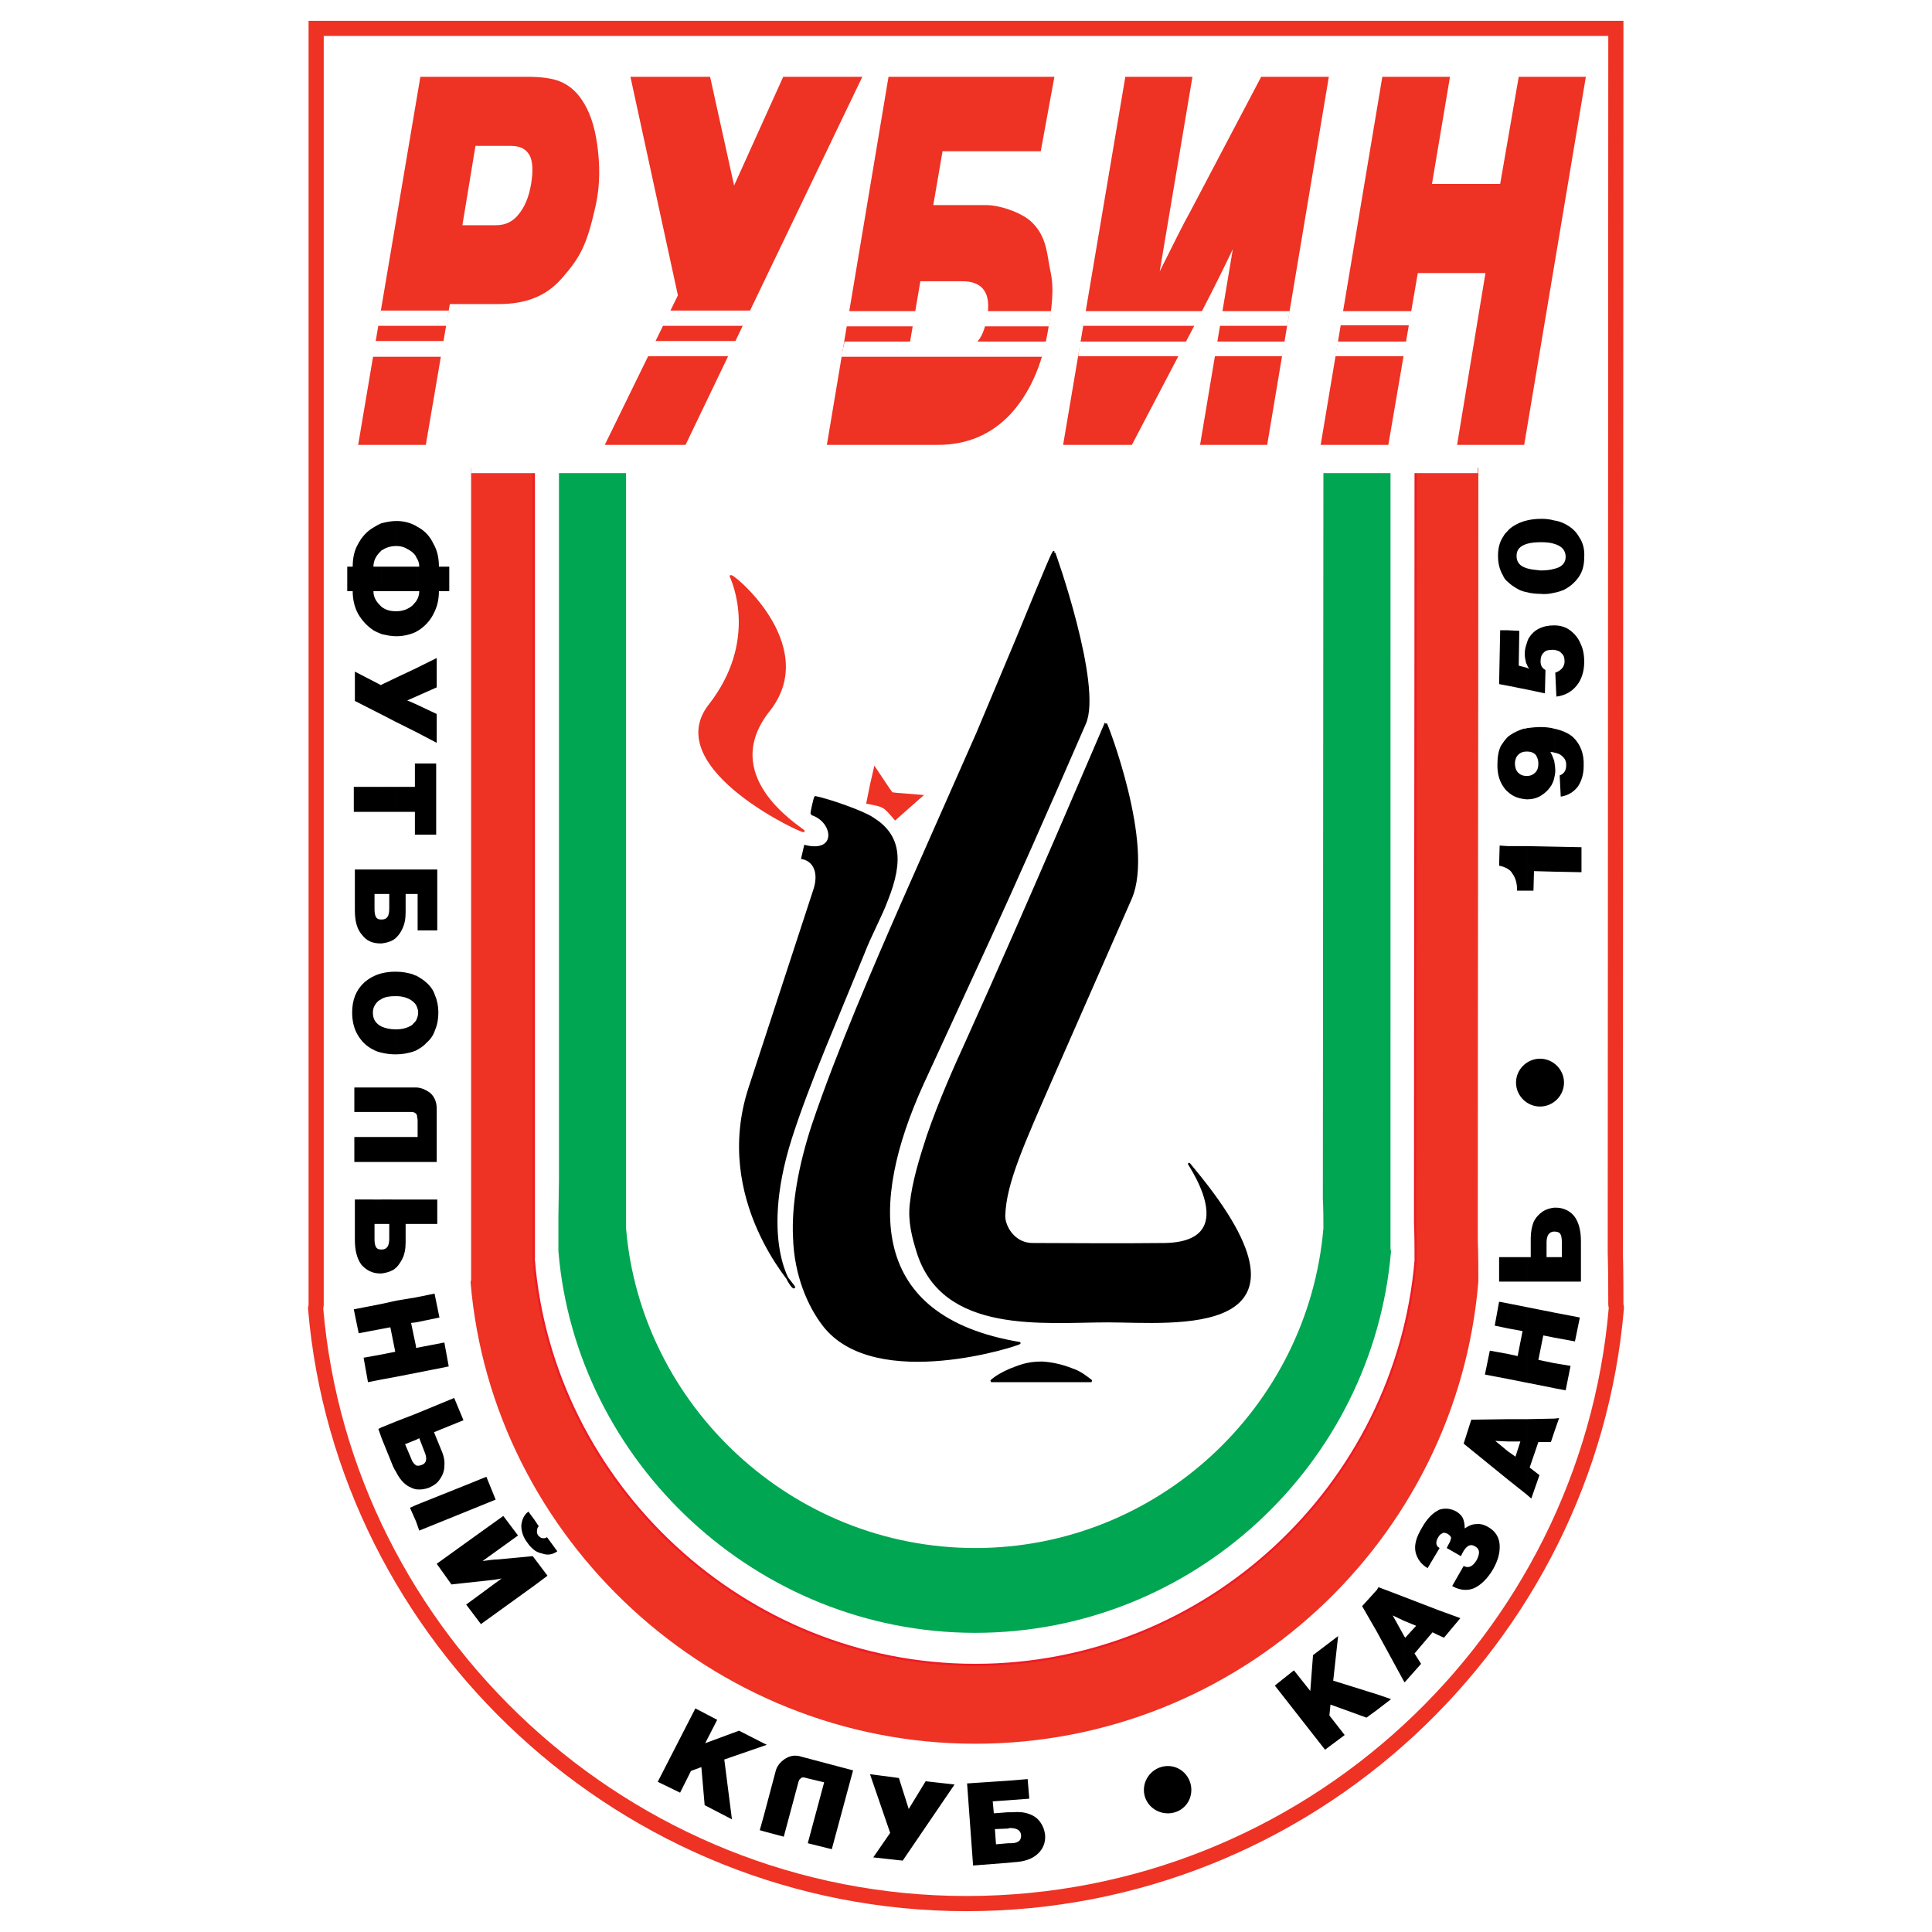 <?xml version="1.0" encoding="utf-8"?>
<!-- Generator: Adobe Illustrator 13.0.0, SVG Export Plug-In . SVG Version: 6.00 Build 14948)  -->
<!DOCTYPE svg PUBLIC "-//W3C//DTD SVG 1.0//EN" "http://www.w3.org/TR/2001/REC-SVG-20010904/DTD/svg10.dtd">
<svg version="1.0" id="Layer_1" xmlns="http://www.w3.org/2000/svg" xmlns:xlink="http://www.w3.org/1999/xlink" x="0px" y="0px"
	 width="192.756px" height="192.756px" viewBox="0 0 192.756 192.756" enable-background="new 0 0 192.756 192.756"
	 xml:space="preserve">
<g>
	<polygon fill-rule="evenodd" clip-rule="evenodd" fill="#FFFFFF" points="0,0 192.756,0 192.756,192.756 0,192.756 0,0 	"/>
	
		<path fill-rule="evenodd" clip-rule="evenodd" fill="#FFFFFF" stroke="#EE3224" stroke-width="1.512" stroke-miterlimit="2.613" d="
		M161.215,2.834H31.542v69.704v46.921v5.586c0,1.736,0,3.525,0,5.207c0,0.057-0.055,0.164-0.055,0.271
		c2.776,32.873,30.921,59.398,64.945,59.398c34.024,0,62.006-26.256,64.836-59.451c0-0.109-0.054-0.219-0.054-0.326
		c0-0.65,0-3.418-0.055-5.154C161.16,91.903,161.215,36.032,161.215,2.834L161.215,2.834z"/>
	
		<path fill-rule="evenodd" clip-rule="evenodd" fill="#EE3224" stroke="#EE3224" stroke-width="0.216" stroke-miterlimit="2.613" d="
		M147.387,46.772H47.111v36.343v36.289v4.285c0,1.355,0,2.711,0,4.014c0,0.053-0.055,0.162-0.055,0.219
		c2.123,25.438,23.954,45.943,50.247,45.943c26.294,0,47.96-20.287,50.083-46c0-0.053,0-0.109,0-0.217c0-0.488,0-2.658-0.054-3.959
		C147.333,98.031,147.387,72.43,147.387,46.772L147.387,46.772z"/>
	
		<path fill-rule="evenodd" clip-rule="evenodd" fill="#FFFFFF" stroke="#ED1C24" stroke-width="0.216" stroke-miterlimit="2.613" d="
		M141.235,46.772H53.263v39.707v31.787v3.795c0,1.195,0,2.389,0,3.527c0,0.055-0.054,0.109,0,0.162
		c1.852,22.295,20.959,40.357,44.041,40.357c23.027,0,42.026-17.846,43.932-40.357c0-0.107,0-0.162,0-0.271
		c0-0.379,0-2.277-0.055-3.471C141.181,99.551,141.235,69.283,141.235,46.772L141.235,46.772z"/>
	
		<path fill-rule="evenodd" clip-rule="evenodd" fill="#00A651" stroke="#00A651" stroke-width="0.216" stroke-miterlimit="2.613" d="
		M138.623,46.826l-82.747-0.054v41.117v29.889l-0.055,3.578c0,1.141,0,2.225,0,3.311c0,0.055,0,0.107,0,0.162
		c1.742,20.992,19.761,37.971,41.482,37.971c21.667,0,39.577-16.76,41.373-37.971c0-0.055-0.054-0.107-0.054-0.217
		c0-0.379,0-2.17,0-3.256C138.623,100.148,138.623,67.981,138.623,46.826L138.623,46.826z"/>
	
		<path fill-rule="evenodd" clip-rule="evenodd" fill="#FFFFFF" stroke="#00A651" stroke-width="0.216" stroke-miterlimit="2.613" d="
		M132.145,46.826H62.354v44.588v25.223v2.984c0,0.922,0,1.898,0,2.82c0,0,0,0.055,0,0.109c1.47,17.736,16.604,32.004,34.95,32.004
		c18.237,0,33.316-14.104,34.841-32.004c0-0.055,0-0.109,0-0.164c0-0.379,0-1.844-0.055-2.766
		C132.09,101.775,132.145,64.672,132.145,46.826L132.145,46.826z"/>
	
		<line fill="none" stroke="#FFFFFF" stroke-width="0.864" stroke-miterlimit="2.613" x1="47.002" y1="46.772" x2="147.441" y2="46.772"/>
	<path fill-rule="evenodd" clip-rule="evenodd" d="M155.062,142.891v-1.355l0.49-0.053L155.062,142.891L155.062,142.891z
		 M155.062,138.498v-2.494l1.633,0.27l-0.489,2.441L155.062,138.498L155.062,138.498z M155.062,133.453v-2.496l2.56,0.49
		l-0.49,2.387L155.062,133.453L155.062,133.453z M155.062,127.865v-2.439h0.763v-1.52c0-0.379-0.054-0.65-0.163-0.814
		c-0.109-0.162-0.327-0.217-0.6-0.217v-2.387c0.055,0,0.109,0,0.164,0c0.763,0,1.416,0.326,1.851,0.867
		c0.436,0.598,0.653,1.412,0.653,2.496v4.014H155.062L155.062,127.865z M155.062,86.967v-2.495l2.723,0.054v2.495L155.062,86.967
		L155.062,86.967z M155.062,77.637v-1.736c0.055,0.326,0.109,0.651,0.109,0.977C155.172,77.148,155.117,77.42,155.062,77.637
		L155.062,77.637z M155.062,75.087c0.328,0.054,0.6,0.163,0.763,0.326c0.327,0.271,0.436,0.542,0.436,0.922
		c0,0.542-0.218,0.868-0.652,1.031l0.107,2.115c0.708-0.108,1.253-0.435,1.688-0.976c0.381-0.542,0.599-1.248,0.599-2.062
		c0.055-1.248-0.326-2.17-1.034-2.875c-0.49-0.434-1.144-0.705-1.906-0.868V75.087L155.062,75.087z M155.062,64.835v-2.441
		c0.6,0,1.144,0.163,1.58,0.488c0.435,0.325,0.815,0.76,1.034,1.302c0.271,0.542,0.381,1.14,0.381,1.845
		c0,0.976-0.272,1.79-0.763,2.387c-0.49,0.596-1.143,0.976-2.014,1.084l-0.109-2.387c0.6-0.217,0.926-0.596,0.926-1.139
		c0-0.38-0.108-0.65-0.326-0.813C155.608,64.944,155.335,64.89,155.062,64.835L155.062,64.835z M155.062,59.14v-2.387
		c0.763-0.163,1.144-0.597,1.144-1.193c0-0.651-0.381-1.084-1.144-1.302v-2.333c0.382,0.055,0.709,0.164,1.035,0.326
		c0.653,0.326,1.143,0.759,1.47,1.356c0.381,0.542,0.544,1.248,0.49,2.007c0,0.76-0.164,1.41-0.545,1.953s-0.87,0.977-1.523,1.302
		C155.716,58.977,155.391,59.085,155.062,59.14L155.062,59.14z M155.062,51.925v2.333c-0.326-0.108-0.762-0.162-1.306-0.162
		c-0.6,0-1.034,0.054-1.415,0.162v-2.333c0.435-0.108,0.925-0.162,1.47-0.162C154.246,51.763,154.682,51.817,155.062,51.925
		L155.062,51.925z M155.062,56.753v2.387c-0.435,0.108-0.87,0.163-1.415,0.108c-0.435,0-0.925-0.055-1.306-0.163v-2.387
		c0.325,0.108,0.815,0.164,1.36,0.217C154.246,56.916,154.682,56.862,155.062,56.753L155.062,56.753z M155.062,62.394v2.441
		c-0.053,0-0.108,0-0.218,0c-0.325,0-0.652,0.055-0.816,0.271c-0.217,0.164-0.326,0.488-0.326,0.868c0,0.435,0.163,0.705,0.49,0.868
		l-0.055,2.333l-1.796-0.379v-2.17l0.217,0.109c-0.109-0.163-0.163-0.271-0.217-0.435V64.13c0.054-0.163,0.107-0.325,0.163-0.434
		c0.271-0.434,0.599-0.76,1.033-0.977C153.975,62.503,154.464,62.394,155.062,62.394L155.062,62.394z M155.062,72.701v2.386
		c-0.108-0.054-0.271-0.054-0.381-0.054c0.163,0.271,0.272,0.542,0.381,0.868v1.736c-0.053,0.271-0.162,0.489-0.271,0.705
		c-0.271,0.434-0.599,0.759-1.034,1.031s-0.926,0.379-1.415,0.379V77.42c0.325,0,0.598-0.108,0.815-0.326
		c0.219-0.217,0.327-0.488,0.327-0.922c0-0.326-0.108-0.651-0.271-0.868c-0.218-0.217-0.49-0.325-0.871-0.325v-2.333
		c0.435-0.054,0.871-0.108,1.36-0.108C154.192,72.538,154.682,72.592,155.062,72.701L155.062,72.701z M155.062,84.472v2.495
		l-2.015-0.055l-0.053,1.953h-0.653v-4.448L155.062,84.472L155.062,84.472z M155.062,120.488v2.387
		c-0.489,0-0.762,0.381-0.762,1.086v1.465h0.762v2.439h-2.721v-2.439h0.381v-1.846c0-0.65,0.108-1.193,0.272-1.627
		c0.218-0.488,0.543-0.812,0.924-1.084C154.246,120.652,154.628,120.543,155.062,120.488L155.062,120.488z M155.062,130.957v2.496
		l-1.088-0.217l-0.49,2.441l1.578,0.326v2.494l-2.721-0.543v-7.539L155.062,130.957L155.062,130.957z M155.062,141.535v1.355
		l-0.326,0.979h-1.252l-0.87,2.549l0.979,0.758l-0.817,2.334l-0.435-0.381v-7.539L155.062,141.535L155.062,141.535z M152.342,51.925
		v2.333c-0.708,0.218-1.035,0.597-1.035,1.194c0,0.65,0.327,1.031,1.035,1.247v2.387c-0.327-0.054-0.654-0.163-0.926-0.326
		c-0.381-0.217-0.708-0.434-0.98-0.706v-5.098c0.272-0.326,0.653-0.543,1.089-0.759C151.797,52.088,152.068,51.979,152.342,51.925
		L152.342,51.925z M152.342,64.13v2.169c-0.056-0.108-0.108-0.162-0.108-0.271c-0.056-0.217-0.109-0.488-0.109-0.814
		C152.124,64.781,152.233,64.456,152.342,64.13L152.342,64.13z M152.342,66.625l-0.817-0.216l0.055-3.472l-1.144-0.054v5.533
		l1.906,0.38V66.625L152.342,66.625z M152.342,72.646v2.333c-0.382,0-0.654,0.108-0.872,0.325c-0.218,0.217-0.326,0.542-0.326,0.868
		c0,0.379,0.108,0.705,0.326,0.922c0.218,0.217,0.49,0.326,0.872,0.326v2.332c-0.763-0.054-1.416-0.271-1.906-0.759v-5.479
		c0.055-0.054,0.164-0.108,0.218-0.163c0.382-0.271,0.871-0.488,1.361-0.65C152.124,72.701,152.233,72.701,152.342,72.646
		L152.342,72.646z M152.342,84.417v4.448h-0.98c0-0.76-0.163-1.302-0.49-1.736c-0.109-0.217-0.271-0.326-0.436-0.434v-2.278H152.342
		L152.342,84.417z M152.342,125.426v2.439h-1.906v-2.439H152.342L152.342,125.426z M152.342,130.416v7.539l-1.906-0.379v-2.496
		l0.98,0.217l0.489-2.494l-1.47-0.271v-2.496L152.342,130.416L152.342,130.416z M152.342,141.59v7.539l-1.906-1.518v-2.82
		l0.763,0.541l0.489-1.518h-1.252v-2.225H152.342L152.342,141.59z M150.436,52.956v5.098c-0.217-0.162-0.381-0.379-0.489-0.651
		c-0.327-0.542-0.49-1.193-0.49-1.952c0-0.76,0.163-1.411,0.544-1.953C150.109,53.281,150.271,53.118,150.436,52.956L150.436,52.956
		z M150.436,62.882v5.533l-0.87-0.163l0.107-5.37H150.436L150.436,62.882z M150.436,73.514v5.479
		c-0.108-0.054-0.164-0.162-0.272-0.271c-0.544-0.651-0.815-1.519-0.762-2.604c0-0.651,0.108-1.193,0.327-1.682
		C149.946,74.111,150.163,73.786,150.436,73.514L150.436,73.514z M150.436,84.417v2.278c-0.272-0.163-0.545-0.271-0.87-0.325
		l0.054-2.007L150.436,84.417L150.436,84.417z M150.436,125.426v2.439h-0.87v-2.439H150.436L150.436,125.426z M150.436,130.035
		v2.496l-1.307-0.271l0.437-2.387L150.436,130.035L150.436,130.035z M150.436,135.08v2.496l-2.286-0.436l0.49-2.385L150.436,135.08
		L150.436,135.08z M150.436,141.59v2.225l-1.252-0.055l1.252,1.031v2.82l-4.408-3.58l0.762-2.387L150.436,141.59L150.436,141.59z
		 M143.467,163.125v-2.496l2.233,0.814l-1.634,1.953L143.467,163.125L143.467,163.125z M143.467,154.717v-0.379
		c0.056,0.053,0.109,0.053,0.164,0.107L143.467,154.717L143.467,154.717z M143.467,153.416c0.109-0.219,0.272-0.381,0.437-0.436
		c0.109-0.109,0.272-0.053,0.544,0.055c0.218,0.162,0.327,0.271,0.327,0.434c-0.056,0.217-0.109,0.381-0.272,0.65l-0.163,0.326
		l1.415,0.812l0.218-0.432c0.381-0.652,0.762-0.814,1.198-0.543c0.489,0.271,0.489,0.705,0.163,1.355
		c-0.381,0.65-0.817,0.867-1.306,0.598l-1.145,2.006c0.762,0.434,1.524,0.488,2.178,0.217c0.708-0.326,1.361-0.977,1.906-1.898
		c0.489-0.867,0.706-1.682,0.652-2.441s-0.436-1.355-1.089-1.734c-0.436-0.271-0.871-0.381-1.252-0.324
		c-0.382,0-0.763,0.16-1.144,0.432c0-0.379-0.054-0.705-0.163-0.977c-0.109-0.27-0.327-0.486-0.653-0.703
		c-0.6-0.328-1.198-0.381-1.796-0.164l-0.056,0.053V153.416L143.467,153.416z M143.467,150.701v2.715
		c-0.218,0.379-0.218,0.703,0,0.922v0.379l-1.034,1.736c-0.652-0.381-1.033-0.922-1.197-1.574c-0.163-0.705,0.055-1.52,0.653-2.494
		C142.379,151.516,142.924,150.975,143.467,150.701L143.467,150.701z M143.467,160.629v2.496l-0.543-0.271l-1.797,2.115L141.78,166
		l-1.633,1.844l-0.056-0.055v-4.557l0.109,0.164l1.089-1.193l-1.198-0.488v-2.387L143.467,160.629L143.467,160.629z
		 M140.092,159.328v2.387l-1.143-0.543l1.143,2.061v4.557l-2.721-4.99v-4.176l0.162-0.271L140.092,159.328L140.092,159.328z
		 M137.371,170.611v-1.574l1.415,0.488L137.371,170.611L137.371,170.611z M137.371,158.623v4.176l-1.471-2.551L137.371,158.623
		L137.371,158.623z M137.371,169.037v1.574l-1.035,0.758l-3.593-1.303l-0.109,1.086l1.524,1.953l-1.959,1.465l-5.009-6.4l1.904-1.52
		l1.634,2.061l0.272-3.578l2.504-1.9l-0.489,4.447L137.371,169.037L137.371,169.037z M100.569,185.852V183.9h0.327
		c0.381,0,0.653-0.109,0.762-0.217c0.163-0.109,0.218-0.326,0.218-0.598c-0.055-0.488-0.436-0.705-1.143-0.705l-0.164,0.055v-1.627
		h0.436c0.653-0.055,1.198,0,1.633,0.162c0.49,0.162,0.871,0.434,1.144,0.814c0.272,0.379,0.436,0.812,0.49,1.301
		c0.055,0.76-0.218,1.41-0.763,1.898c-0.544,0.488-1.306,0.76-2.395,0.814L100.569,185.852L100.569,185.852z M100.569,179.615
		v-1.953l1.96-0.162l0.164,1.953L100.569,179.615L100.569,179.615z M100.569,177.662v1.953l-1.524,0.107l0.109,1.193l1.415-0.107
		v1.627l-1.307,0.055l0.109,1.518l1.197-0.107v1.951l-3.483,0.271l-0.599-8.189L100.569,177.662L100.569,177.662z M76.182,182.707
		v-1.465l1.197-4.502c0.109-0.488,0.436-0.924,0.926-1.248s1.034-0.436,1.688-0.217l5.118,1.355l-2.123,7.865l-2.396-0.596
		l1.633-6.076l-1.579-0.379c-0.218-0.055-0.381-0.109-0.49-0.109s-0.217,0-0.272,0.109c-0.109,0.055-0.164,0.162-0.218,0.326
		l-1.469,5.477L76.182,182.707L76.182,182.707z M76.182,174.191v-0.271l0.326,0.162L76.182,174.191L76.182,174.191z M95.235,178.041
		l-5.172,7.594l-2.939-0.324l1.688-2.441l-2.014-5.859l2.885,0.381l0.98,3.092l1.688-2.768L95.235,178.041L95.235,178.041z
		 M76.182,173.92v0.271l-3.919,1.355l0.762,5.967l-2.722-1.412l-0.327-3.797l-1.035,0.381l-1.088,2.17l-2.231-1.084l3.756-7.324
		l2.177,1.139l-1.198,2.334l3.375-1.248L76.182,173.92L76.182,173.92z M76.182,181.242l-0.381,1.355l0.381,0.109V181.242
		L76.182,181.242z M53.317,158.189v-2.715l1.306,1.736L53.317,158.189L53.317,158.189z M53.317,154.664v-3.039l0.436,0.65
		c-0.055,0.055-0.164,0.162-0.164,0.381c-0.055,0.215,0,0.379,0.109,0.541c0.163,0.162,0.272,0.271,0.49,0.271
		c0.163,0,0.272,0,0.381-0.109l1.035,1.412c-0.436,0.324-0.98,0.434-1.524,0.217C53.807,154.934,53.535,154.826,53.317,154.664
		L53.317,154.664z M53.317,151.625v3.039c-0.272-0.219-0.491-0.436-0.708-0.762c-0.381-0.486-0.599-1.084-0.599-1.682
		c0.054-0.596,0.272-1.084,0.708-1.408L53.317,151.625L53.317,151.625z M53.317,155.475l-0.164-0.217l-3.484,0.328
		c-0.326,0-0.816,0.053-1.524,0.16l3.539-2.549l-1.469-1.951l-3.703,2.656v4.016l2.014-0.217c0.544-0.055,1.034-0.109,1.524-0.219
		l-3.539,2.605l1.47,1.951l5.335-3.85V155.475L53.317,155.475z M46.512,150.812v-2.658l2.014-0.814l0.925,2.277L46.512,150.812
		L46.512,150.812z M44.824,56.536v2.441h-1.033c0,0.813-0.165,1.573-0.545,2.278c-0.326,0.65-0.816,1.193-1.469,1.627
		c-0.109,0.054-0.218,0.108-0.272,0.163v-3.038c0.217-0.325,0.326-0.65,0.326-1.03h-0.326v-2.441h0.326
		c0-0.379-0.109-0.651-0.326-0.976c0-0.055,0-0.055,0-0.055v-3.037c0.054,0.054,0.163,0.108,0.272,0.162
		c0.653,0.379,1.143,0.922,1.469,1.627c0.381,0.651,0.545,1.411,0.545,2.278H44.824L44.824,56.536z M46.512,148.154v2.658
		l-4.682,1.896l-0.326-0.922v-1.627L46.512,148.154L46.512,148.154z M46.512,153.902v4.016l-1.47,0.162l-1.47-2.061L46.512,153.902
		L46.512,153.902z M46.512,160.088l-5.008-11.5c0.435,0.055,0.871,0,1.306-0.164c0.49-0.217,0.872-0.488,1.089-0.867
		c0.272-0.381,0.435-0.814,0.435-1.301c0.055-0.488-0.054-1.031-0.326-1.629l-0.708-1.736l2.94-1.193l-0.926-2.223l-3.81,1.572
		v2.604l0.326-0.162l0.544,1.41c0.272,0.652,0.163,1.086-0.272,1.248c-0.272,0.109-0.435,0.109-0.598,0.055v2.387L46.512,160.088
		L46.512,160.088z M41.504,136.979v-2.656v0.162l2.83-0.543l0.436,2.387L41.504,136.979L41.504,136.979z M41.504,131.934v-2.494
		l1.85-0.379l0.49,2.387L41.504,131.934L41.504,131.934z M41.504,122.117v-2.441h2.122v2.441H41.504L41.504,122.117z
		 M41.504,115.932v-2.494h0.163v-1.627c0-0.219-0.055-0.326-0.055-0.434c0-0.109-0.054-0.219-0.108-0.271V108.5
		c0.49,0,0.979,0.219,1.415,0.543c0.435,0.381,0.653,0.924,0.653,1.574v5.314H41.504L41.504,115.932z M41.504,104.812v-2.984
		c0.108-0.217,0.217-0.486,0.217-0.812c0-0.271-0.109-0.543-0.217-0.76v-2.93c0.381,0.219,0.762,0.436,1.034,0.705
		c0.381,0.326,0.708,0.76,0.872,1.303c0.217,0.488,0.326,1.086,0.326,1.682c0,0.65-0.109,1.246-0.326,1.736
		c-0.164,0.541-0.49,0.977-0.872,1.301C42.266,104.379,41.885,104.596,41.504,104.812L41.504,104.812z M41.504,89.19V86.75h2.122
		v6.076h-1.959V89.19H41.504L41.504,89.19z M41.504,83.278v-7.106h2.013v7.106H41.504L41.504,83.278z M41.504,73.026v-2.767
		l2.068,0.977v2.875L41.504,73.026L41.504,73.026z M41.504,69.5v-2.821l2.068-1.03v2.929L41.504,69.5L41.504,69.5z M41.504,63.045
		c-0.599,0.271-1.252,0.433-1.96,0.433v-2.495c0.653,0,1.198-0.217,1.633-0.597c0.109-0.108,0.218-0.271,0.327-0.38V63.045
		L41.504,63.045z M39.544,51.979c0.708,0,1.361,0.163,1.96,0.489v3.037c-0.218-0.325-0.49-0.542-0.817-0.706
		c-0.327-0.216-0.708-0.324-1.144-0.324V51.979L39.544,51.979z M41.504,56.536v2.441h-1.96v-2.441H41.504L41.504,56.536z
		 M41.504,66.679V69.5l-0.872,0.379l0.872,0.38v2.767l-1.96-0.976v-4.448L41.504,66.679L41.504,66.679z M41.504,76.172v7.106h-0.109
		V81h-1.852v-2.495h1.852v-2.333H41.504L41.504,76.172z M41.504,86.75v2.441h-1.035v1.844c0,0.651-0.109,1.193-0.326,1.627
		c-0.164,0.38-0.381,0.651-0.599,0.868V86.75H41.504L41.504,86.75z M41.504,97.326v2.93c-0.109-0.162-0.273-0.324-0.436-0.434
		c-0.381-0.271-0.925-0.434-1.524-0.434v-2.441c0.599,0,1.144,0.109,1.688,0.271C41.286,97.272,41.396,97.326,41.504,97.326
		L41.504,97.326z M41.504,101.828v2.984c-0.109,0.055-0.218,0.055-0.273,0.109c-0.544,0.162-1.088,0.271-1.688,0.271v-2.496
		c0.653,0,1.144-0.162,1.579-0.436C41.231,102.1,41.396,101.992,41.504,101.828L41.504,101.828z M41.504,108.5v2.605
		c-0.055,0-0.055,0-0.055-0.055c-0.109-0.055-0.218-0.109-0.381-0.109h-1.524V108.5h1.905C41.449,108.5,41.449,108.5,41.504,108.5
		L41.504,108.5z M41.504,113.438v2.494h-1.96v-2.494H41.504L41.504,113.438z M41.504,119.676v2.441h-1.035v1.844
		c0,0.65-0.109,1.193-0.326,1.627c-0.164,0.326-0.381,0.65-0.599,0.869v-6.781H41.504L41.504,119.676z M41.504,129.439v2.494
		l-0.49,0.055l0.49,2.334v2.656l-1.96,0.381v-7.596L41.504,129.439L41.504,129.439z M41.504,141.047v2.604l-1.09,0.436l0.6,1.41
		c0.108,0.324,0.272,0.543,0.435,0.65c0,0,0,0,0.055,0.055v2.387c-0.273-0.055-0.49-0.164-0.708-0.271
		c-0.49-0.271-0.926-0.76-1.252-1.41v-5.1L41.504,141.047L41.504,141.047z M41.504,150.16v1.627l-0.599-1.355L41.504,150.16
		L41.504,150.16z M39.544,63.479c-0.544,0-0.98-0.108-1.47-0.216V60.55c0.436,0.325,0.871,0.434,1.47,0.434V63.479L39.544,63.479z
		 M38.074,52.197c0.49-0.108,0.926-0.217,1.47-0.217v2.496c-0.599,0-1.034,0.162-1.47,0.434V52.197L38.074,52.197z M39.544,56.536
		v2.441h-1.47v-2.441H39.544L39.544,56.536z M39.544,67.602v4.448l-1.47-0.76v-2.983L39.544,67.602L39.544,67.602z M39.544,78.505
		V81h-1.47v-2.495H39.544L39.544,78.505z M39.544,86.75v6.781c-0.109,0.108-0.163,0.162-0.272,0.217
		c-0.327,0.217-0.762,0.326-1.198,0.379V91.74c0.544,0,0.762-0.326,0.762-1.085V89.19h-0.762V86.75H39.544L39.544,86.75z
		 M39.544,96.947v2.441c-0.054,0-0.054,0-0.109,0c-0.49,0-0.98,0.055-1.361,0.271v-2.551c0.436-0.107,0.871-0.162,1.361-0.162
		C39.49,96.947,39.49,96.947,39.544,96.947L39.544,96.947z M39.544,102.697v2.496c-0.054,0-0.054,0-0.109,0
		c-0.435,0-0.925-0.055-1.361-0.164v-2.604c0.381,0.162,0.816,0.271,1.361,0.271C39.49,102.697,39.49,102.697,39.544,102.697
		L39.544,102.697z M39.544,108.5v2.441h-1.47V108.5H39.544L39.544,108.5z M39.544,113.438v2.494h-1.47v-2.494H39.544L39.544,113.438
		z M39.544,119.676v6.781c-0.109,0.053-0.163,0.16-0.272,0.217c-0.381,0.217-0.762,0.324-1.198,0.379v-2.387
		c0.544,0,0.762-0.379,0.762-1.086v-1.463h-0.762v-2.441H39.544L39.544,119.676z M39.544,129.764v7.596l-1.47,0.27v-2.494
		l1.361-0.271l-0.49-2.441l-0.871,0.164v-2.496L39.544,129.764L39.544,129.764z M39.544,141.807v5.1
		c-0.109-0.164-0.218-0.381-0.327-0.598l-1.143-2.82v-1.086L39.544,141.807L39.544,141.807z M38.074,63.262
		c-0.272-0.109-0.544-0.217-0.817-0.38c-0.652-0.434-1.143-0.977-1.524-1.627c-0.381-0.705-0.544-1.465-0.544-2.278h-0.544v-2.441
		h0.544c0-0.868,0.164-1.627,0.544-2.278c0.381-0.705,0.872-1.248,1.524-1.627c0.272-0.162,0.545-0.325,0.817-0.434v2.712
		c-0.055,0.054-0.109,0.108-0.163,0.163c-0.436,0.434-0.654,0.922-0.654,1.464h0.817v2.441h-0.817c0,0.542,0.218,0.976,0.654,1.41
		c0.054,0.054,0.108,0.108,0.163,0.163V63.262L38.074,63.262z M38.074,68.307v2.983l-2.668-1.356v-2.929l2.613,1.355L38.074,68.307
		L38.074,68.307z M38.074,78.505V81h-2.776v-2.495H38.074L38.074,78.505z M38.074,86.75v2.441h-0.708v1.519
		c0,0.38,0.054,0.651,0.163,0.814c0.109,0.163,0.272,0.217,0.544,0.217v2.386c0,0-0.055,0-0.109,0c-0.817,0-1.416-0.271-1.851-0.867
		c-0.491-0.543-0.708-1.356-0.708-2.441V86.75H38.074L38.074,86.75z M38.074,97.109v2.551c-0.055,0.053-0.163,0.107-0.272,0.162
		c-0.381,0.326-0.599,0.705-0.599,1.193c0,0.543,0.164,0.922,0.599,1.246c0.109,0.057,0.163,0.109,0.272,0.164v2.604
		c-0.272-0.055-0.599-0.162-0.871-0.324c-0.653-0.326-1.143-0.814-1.524-1.467c-0.381-0.65-0.544-1.41-0.544-2.223
		c0-1.248,0.381-2.225,1.197-2.984C36.822,97.598,37.421,97.272,38.074,97.109L38.074,97.109z M38.074,108.5v2.441h-2.722V108.5
		H38.074L38.074,108.5z M38.074,113.438v2.494h-2.722v-2.494H38.074L38.074,113.438z M38.074,119.676v2.441h-0.708v1.518
		c0,0.379,0.054,0.652,0.163,0.814s0.272,0.217,0.544,0.217v2.387c-0.055,0-0.109,0-0.163,0c-0.763,0-1.361-0.326-1.851-0.867
		c-0.436-0.598-0.654-1.412-0.654-2.496v-4.014H38.074L38.074,119.676z M38.074,130.09v2.496l-2.287,0.434l-0.49-2.387
		L38.074,130.09L38.074,130.09z M38.074,135.135v2.494l-1.361,0.271l-0.436-2.439L38.074,135.135L38.074,135.135z M38.074,142.402
		v1.086l-0.326-0.922L38.074,142.402L38.074,142.402z"/>
	<path fill-rule="evenodd" clip-rule="evenodd" stroke="#000000" stroke-width="0.216" stroke-miterlimit="2.613" d="
		M116.521,180.809c1.252,0,2.231-0.979,2.231-2.225c0-1.248-0.979-2.279-2.231-2.279s-2.287,1.031-2.287,2.279
		C114.233,179.83,115.269,180.809,116.521,180.809L116.521,180.809z"/>
	<path fill-rule="evenodd" clip-rule="evenodd" stroke="#000000" stroke-width="0.216" stroke-miterlimit="2.613" d="
		M153.647,110.291c1.253,0,2.286-1.031,2.286-2.279c0-1.246-1.033-2.277-2.286-2.277c-1.252,0-2.286,1.031-2.286,2.277
		C151.361,109.26,152.396,110.291,153.647,110.291L153.647,110.291z"/>
	<path fill-rule="evenodd" clip-rule="evenodd" stroke="#000000" stroke-width="0.216" stroke-miterlimit="2.613" d="
		M82.169,132.205c5.172,6.727,19.816,1.846,19.544,1.791c-15.189-2.549-15.135-13.832-9.69-25.82l6.641-14.429
		c2.396-5.208,5.553-12.314,9.581-21.589c1.634-3.797-3.048-17.086-3.103-17.086c-0.055-0.054-0.545,1.03-3.702,8.733l-3.919,9.33
		l-7.458,16.87c-2.776,6.346-6.478,14.863-8.982,22.292c-1.307,4.016-2.015,7.867-1.851,11.176
		C79.339,127.215,80.7,130.309,82.169,132.205L82.169,132.205z"/>
	<path fill-rule="evenodd" clip-rule="evenodd" stroke="#000000" stroke-width="0.216" stroke-miterlimit="2.613" d="
		M110.532,131.826c6.479,0,22.537,1.844,8.71-14.971c-2.939-3.582,6.261,7.105-3.048,7.268c-4.356,0.055-10.671,0-13.066,0
		c-2.014,0.055-2.994-1.844-2.939-2.875c0.109-3.254,1.906-7.16,4.79-13.777l7.84-17.846c2.286-5.316-2.449-17.521-2.504-17.467
		c-0.055,0.108-7.677,18.063-13.882,31.788c-1.143,2.494-2.668,5.912-3.865,9.383c-0.762,2.334-1.47,4.666-1.688,6.781
		c-0.218,1.791,0.272,3.471,0.654,4.719C94.038,133.074,104.162,131.826,110.532,131.826L110.532,131.826z"/>
	<path fill-rule="evenodd" clip-rule="evenodd" stroke="#000000" stroke-width="0.216" stroke-miterlimit="2.613" d="
		M82.279,104.486l3.865-9.383c0.708-1.844,1.742-3.689,2.341-5.315c1.633-4.069,1.198-6.509-1.415-8.137
		c-1.034-0.706-4.573-1.899-5.716-2.116c-0.055-0.054-0.436,1.682-0.381,1.682c2.286,0.704,2.667,4.014-0.653,3.2l-0.273,1.194
		c1.144,0.216,1.797,1.41,1.197,3.2l-6.478,19.798c-3.593,11.121,4.464,19.637,4.464,19.799c0,0.488-3.756-4.068-0.327-14.863
		C79.72,110.996,80.863,107.959,82.279,104.486L82.279,104.486z"/>
	<path fill-rule="evenodd" clip-rule="evenodd" stroke="#000000" stroke-width="0.216" stroke-miterlimit="2.613" d="
		M103.945,135.947c-1.524,0-2.287,0.381-3.157,0.707c-0.762,0.324-1.416,0.705-1.906,1.139h5.063h4.954
		c-0.49-0.381-1.144-0.922-2.015-1.193C106.067,136.273,105.033,136.004,103.945,135.947L103.945,135.947z"/>
	
		<path fill-rule="evenodd" clip-rule="evenodd" fill="#EE3224" stroke="#EE3224" stroke-width="0.216" stroke-miterlimit="2.613" d="
		M80.155,82.898c-0.599-0.542-8.655-5.479-3.429-12.042c5.172-6.563-4.083-13.94-3.811-13.344c0.272,0.597,2.831,6.51-2.123,12.855
		C65.838,76.714,80.754,83.387,80.155,82.898L80.155,82.898z"/>
	<polygon fill-rule="evenodd" clip-rule="evenodd" fill="#EE3224" points="158.221,7.662 152.068,44.385 145.373,44.385 
		148.204,27.244 141.452,27.244 138.514,44.385 131.764,44.385 137.915,7.662 144.665,7.662 142.868,18.348 149.673,18.348 
		151.524,7.662 158.221,7.662 	"/>
	<path fill-rule="evenodd" clip-rule="evenodd" fill="#EE3224" d="M112.274,7.662h6.696l-3.267,19.419
		c1.36-2.712,2.34-4.719,3.104-6.075l7.021-13.344h6.751l-6.152,36.723h-6.695l3.267-19.528c-0.98,2.061-1.961,4.014-2.94,5.913
		l-7.131,13.615h-6.86L112.274,7.662L112.274,7.662z"/>
	<polygon fill-rule="evenodd" clip-rule="evenodd" fill="#EE3224" points="86.035,7.662 68.396,44.385 60.34,44.385 67.634,29.468 
		62.898,7.662 70.846,7.662 73.242,18.511 78.141,7.662 86.035,7.662 	"/>
	<path fill-rule="evenodd" clip-rule="evenodd" fill="#EE3224" d="M44.879,30.336l-2.395,14.049h-6.75l6.206-36.723h10.615
		c1.525,0,2.613,0.163,3.375,0.488c0.763,0.325,1.471,0.868,2.069,1.736c0.762,1.084,1.306,2.549,1.579,4.502
		c0.272,1.953,0.327,4.014-0.163,6.184c-0.872,3.905-1.524,5.099-3.376,7.214c-1.524,1.736-3.538,2.55-6.26,2.55H44.879
		L44.879,30.336z"/>
	<path fill-rule="evenodd" clip-rule="evenodd" fill="#FFFFFF" d="M47.438,14.552l-1.307,7.919h3.375
		c0.925,0,1.688-0.379,2.232-1.085c0.599-0.705,1.034-1.735,1.252-3.038c0.218-1.302,0.163-2.278-0.164-2.875
		c-0.381-0.651-0.979-0.921-1.905-0.921H47.438L47.438,14.552z"/>
	<path fill-rule="evenodd" clip-rule="evenodd" fill="#EE3224" d="M88.648,7.662h16.549l-1.361,7.432h-9.798l-0.925,5.37h5.334
		c1.198,0,3.268,0.651,4.355,1.573c1.688,1.519,1.634,3.363,2.015,5.099s0.108,3.688-0.272,5.913
		c-0.599,3.472-1.851,6.238-3.756,8.299c-1.906,2.007-4.301,3.038-7.24,3.038H82.497L88.648,7.662L88.648,7.662z"/>
	
		<path fill-rule="evenodd" clip-rule="evenodd" fill="#FFFFFF" stroke="#FFFFFF" stroke-width="0.216" stroke-miterlimit="2.613" d="
		M91.915,28.167l-1.144,6.726h4.192c1.035,0,1.851-0.217,2.341-0.759c0.544-0.488,0.871-1.356,1.089-2.604
		c0.381-2.278-0.437-3.363-2.395-3.363H91.915L91.915,28.167z"/>
	
		<polygon fill-rule="evenodd" clip-rule="evenodd" fill="#FFFFFF" stroke="#FFFFFF" stroke-width="0.216" stroke-miterlimit="2.613" points="
		37.802,32.397 44.443,32.397 44.662,31.095 38.074,31.095 37.802,32.397 	"/>
	
		<polygon fill-rule="evenodd" clip-rule="evenodd" fill="#FFFFFF" stroke="#FFFFFF" stroke-width="0.216" stroke-miterlimit="2.613" points="
		37.312,35.489 43.954,35.489 44.172,34.133 37.53,34.133 37.312,35.489 	"/>
	
		<polygon fill-rule="evenodd" clip-rule="evenodd" fill="#FFFFFF" stroke="#FFFFFF" stroke-width="0.216" stroke-miterlimit="2.613" points="
		66.22,32.397 74.058,32.397 74.712,31.095 66.818,31.095 66.22,32.397 	"/>
	
		<polygon fill-rule="evenodd" clip-rule="evenodd" fill="#FFFFFF" stroke="#FFFFFF" stroke-width="0.216" stroke-miterlimit="2.613" points="
		64.695,35.435 72.643,35.435 73.242,34.133 65.348,34.133 64.695,35.435 	"/>
	
		<polygon fill-rule="evenodd" clip-rule="evenodd" fill="#FFFFFF" stroke="#FFFFFF" stroke-width="0.216" stroke-miterlimit="2.613" points="
		84.565,32.452 104.544,32.452 104.762,31.15 84.783,31.15 84.565,32.452 	"/>
	
		<polygon fill-rule="evenodd" clip-rule="evenodd" fill="#FFFFFF" stroke="#FFFFFF" stroke-width="0.216" stroke-miterlimit="2.613" points="
		84.075,35.489 103.891,35.489 104.271,34.188 84.347,34.188 84.075,35.489 	"/>
	
		<polygon fill-rule="evenodd" clip-rule="evenodd" fill="#FFFFFF" stroke="#FFFFFF" stroke-width="0.216" stroke-miterlimit="2.613" points="
		108.138,32.397 128.333,32.397 128.552,31.15 108.355,31.15 108.138,32.397 	"/>
	
		<polygon fill-rule="evenodd" clip-rule="evenodd" fill="#FFFFFF" stroke="#FFFFFF" stroke-width="0.216" stroke-miterlimit="2.613" points="
		107.701,35.435 127.843,35.435 128.062,34.188 107.864,34.188 107.701,35.435 	"/>
	
		<polygon fill-rule="evenodd" clip-rule="evenodd" fill="#FFFFFF" stroke="#FFFFFF" stroke-width="0.216" stroke-miterlimit="2.613" points="
		133.832,32.343 140.528,32.343 140.69,31.15 134.049,31.15 133.832,32.343 	"/>
	
		<polygon fill-rule="evenodd" clip-rule="evenodd" fill="#FFFFFF" stroke="#FFFFFF" stroke-width="0.216" stroke-miterlimit="2.613" points="
		133.343,35.435 139.984,35.435 140.201,34.188 133.561,34.188 133.343,35.435 	"/>
	<path fill-rule="evenodd" clip-rule="evenodd" fill="#EE3224" d="M89.301,81.868l1.47-1.302l1.416-1.247l-2.722-0.218l-0.435-0.055
		l-0.272-0.379l-1.524-2.278l-0.436,1.899l-0.381,1.898C88.212,80.512,88.104,80.458,89.301,81.868L89.301,81.868z"/>
</g>
</svg>
